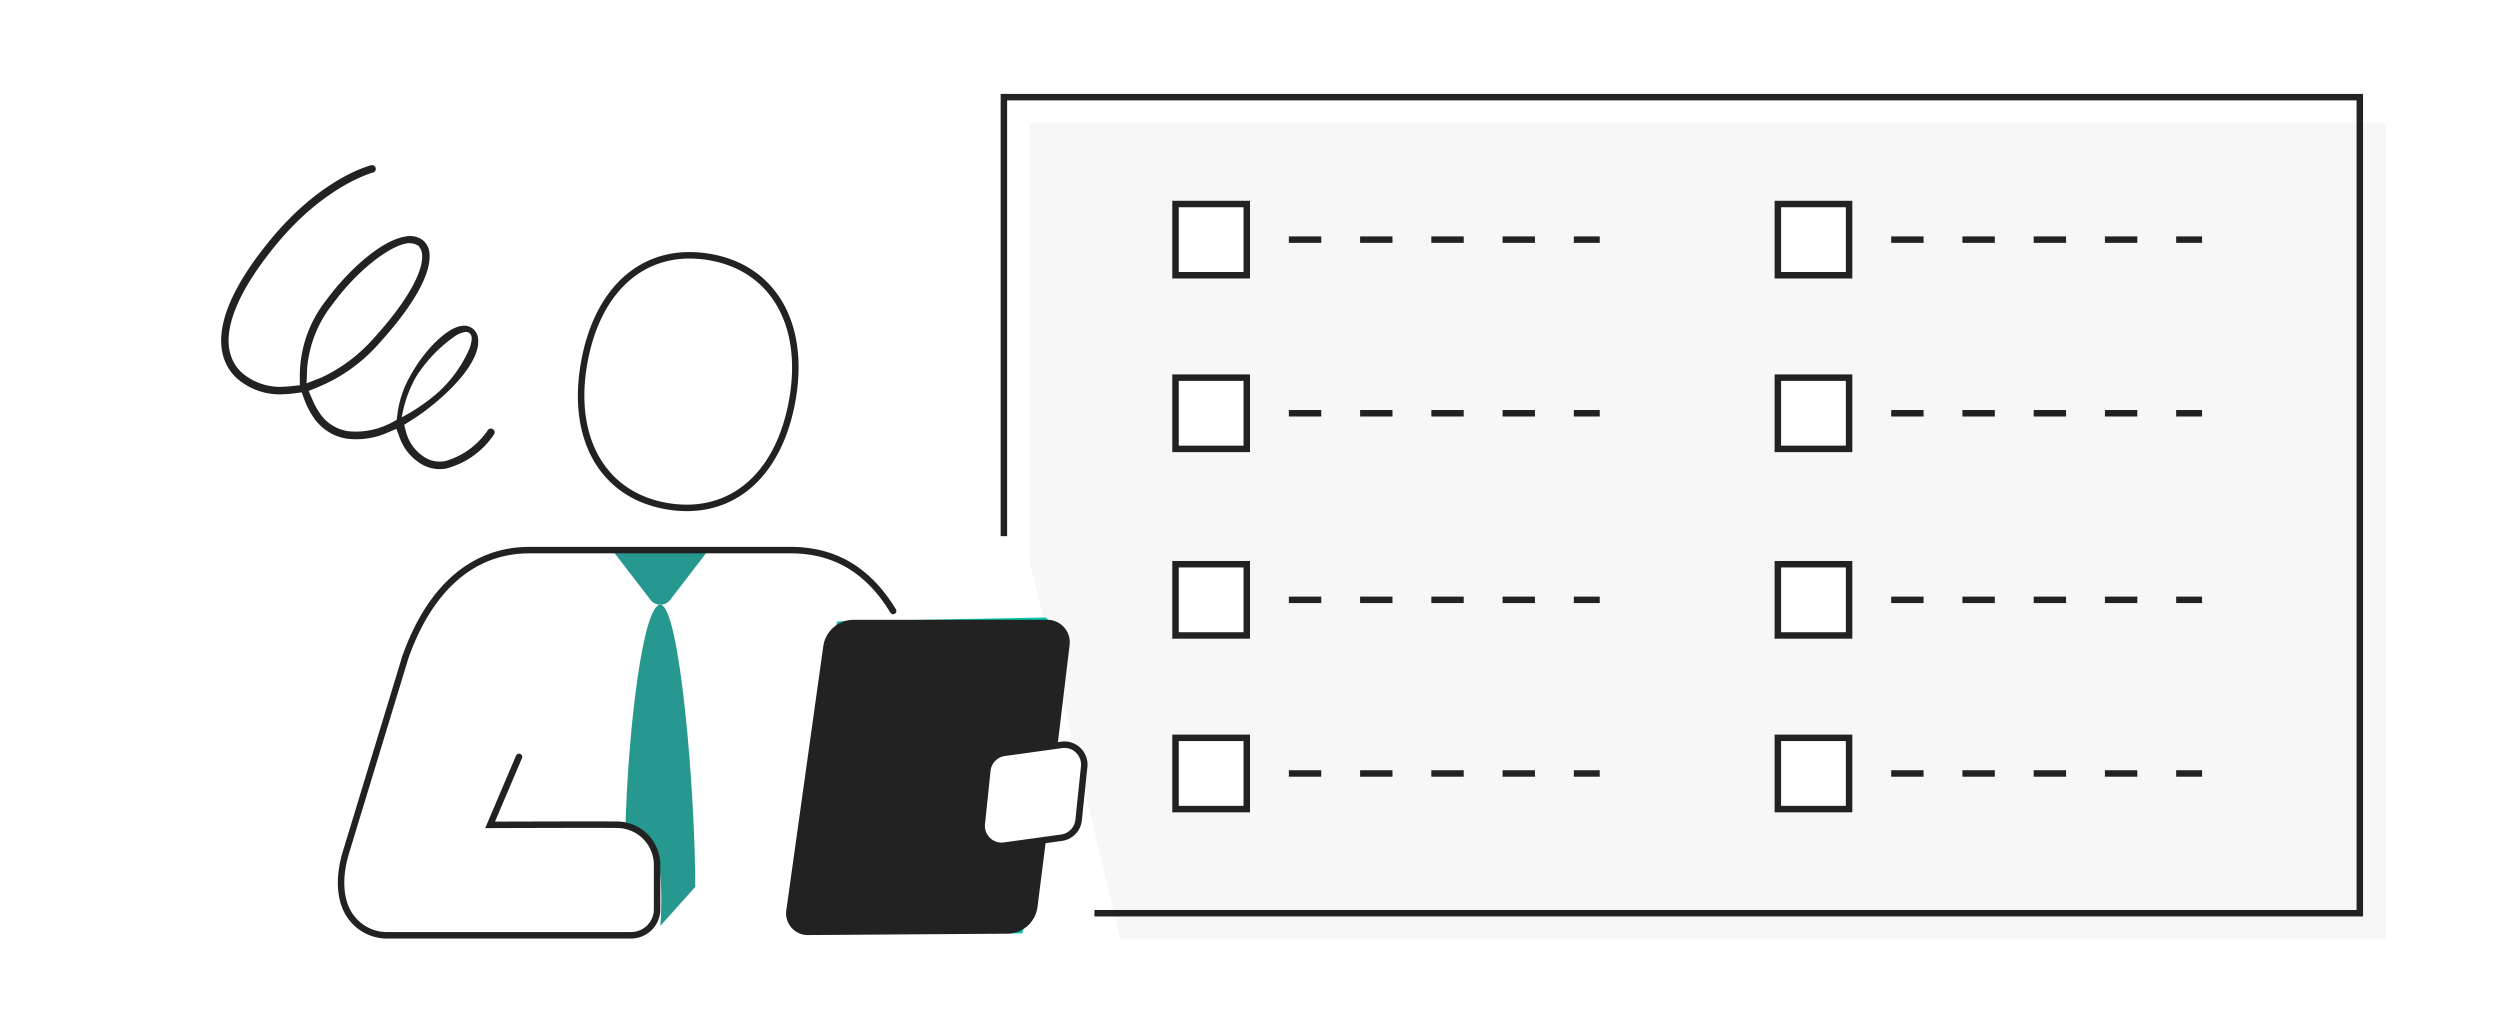 <svg xmlns="http://www.w3.org/2000/svg" width="386" height="160" data-name="グループ 49169"><defs><clipPath id="a"><path fill="none" d="M0 0h386v160H0z" data-name="長方形 13892"/></clipPath></defs><path fill="#fff" d="M0 0h386v160H0z" data-name="長方形 13883"/><path fill="#f7f7f7" d="M172.983 145h195.371V19H159v67.784" data-name="パス 36701"/><path fill="none" stroke="#222" stroke-miterlimit="10" d="M168.983 141h195.371V15H155v67.784" data-name="パス 36702"/><path fill="none" stroke="#222" stroke-dasharray="5 6" stroke-miterlimit="10" d="M199 37h48" data-name="線 3513"/><path fill="#fff" d="M181.5 31.5h11v11h-11z" data-name="長方形 13884"/><path fill="#222" d="M192 42h-10V32h10Zm1-11h-12v12h12Z" data-name="パス 36703"/><path fill="none" stroke="#222" stroke-dasharray="5 6" stroke-miterlimit="10" d="M292 37h48" data-name="線 3514"/><path fill="#fff" d="M274.5 31.5h11v11h-11z" data-name="長方形 13885"/><path fill="#222" d="M285 42h-10V32h10Zm1-11h-12v12h12Z" data-name="パス 36704"/><path fill="none" stroke="#222" stroke-dasharray="5 6" stroke-miterlimit="10" d="M199 63.808h48" data-name="線 3515"/><path fill="#fff" d="M181.5 58.308h11v11h-11z" data-name="長方形 13886"/><path fill="#222" d="M192 68.808h-10v-10h10Zm1-11h-12v12h12Z" data-name="パス 36705"/><path fill="none" stroke="#222" stroke-dasharray="5 6" stroke-miterlimit="10" d="M292 63.808h48" data-name="線 3516"/><path fill="#fff" d="M274.5 58.308h11v11h-11z" data-name="長方形 13887"/><path fill="#222" d="M285 68.808h-10v-10h10Zm1-11h-12v12h12Z" data-name="パス 36706"/><path fill="none" stroke="#222" stroke-dasharray="5 6" stroke-miterlimit="10" d="M199 92.615h48" data-name="線 3517"/><path fill="#fff" d="M181.5 87.115h11v11h-11z" data-name="長方形 13888"/><path fill="#222" d="M192 97.615h-10v-10h10Zm1-11h-12v12h12Z" data-name="パス 36707"/><path fill="none" stroke="#222" stroke-dasharray="5 6" stroke-miterlimit="10" d="M292 92.615h48" data-name="線 3518"/><path fill="#fff" d="M274.5 87.115h11v11h-11z" data-name="長方形 13889"/><path fill="#222" d="M285 97.615h-10v-10h10Zm1-11h-12v12h12Z" data-name="パス 36708"/><path fill="none" stroke="#222" stroke-dasharray="5 6" stroke-miterlimit="10" d="M199 119.423h48" data-name="線 3519"/><path fill="#fff" d="M181.5 113.923h11v11h-11z" data-name="長方形 13890"/><path fill="#222" d="M192 124.423h-10v-10h10Zm1-11h-12v12h12Z" data-name="パス 36709"/><path fill="none" stroke="#222" stroke-dasharray="5 6" stroke-miterlimit="10" d="M292 119.423h48" data-name="線 3520"/><path fill="#fff" d="M274.5 113.923h11v11h-11z" data-name="長方形 13891"/><path fill="#222" d="M285 124.423h-10v-10h10Zm1-11h-12v12h12Z" data-name="パス 36710"/><g data-name="グループ 49168"><g clip-path="url(#a)" data-name="グループ 49167"><path fill="#222" d="M67.876 72.432a5.46 5.46 0 0 1-3.26-1.072 7.72 7.72 0 0 1-2.841-3.623l-.575-1.522-1.5.643a11.95 11.95 0 0 1-6.138.875 7.57 7.57 0 0 1-5.185-3.333 12 12 0 0 1-1.361-2.642l-.43-1.174-1.238.162c-.475.062-.951.1-1.417.118-.282.019-.512.027-.741.027a10.05 10.05 0 0 1-6.737-2.586c-2.553-2.455-5.262-8.519 5.418-21.428 7.566-9.131 14.662-11.163 15.447-11.365a.6.6 0 0 1 .129-.013.58.58 0 0 1 .131 1.145c-.077.02-7.379 1.993-14.81 10.975-7.476 9.028-9.421 16.088-5.478 19.88a9.07 9.07 0 0 0 5.924 2.234q.379 0 .758-.032c.379-.032.588-.031.927-.068l1.392-.156v-1.4a18.9 18.9 0 0 1 4.1-11.754C53.556 42 58.738 37.1 62.649 36.511a3.7 3.7 0 0 1 .686-.069 3.25 3.25 0 0 1 1.907.611 2.83 2.83 0 0 1 1.069 2.072c.3 3.131-2.466 8.063-7.784 13.9a25.34 25.34 0 0 1-9.4 6.733l-1.467.6.622 1.454a11.4 11.4 0 0 0 1.035 1.892 6.37 6.37 0 0 0 4.483 2.88c.431.039.772.054 1.113.054a11.84 11.84 0 0 0 5.63-1.428l.707-.381.1-.8a15.9 15.9 0 0 1 2.067-6.121c2.07-3.751 5.72-7.619 8.256-7.619a2.1 2.1 0 0 1 .793.151 2.16 2.16 0 0 1 1.341 1.76c.391 2.675-2.362 6.637-7.362 10.614a34 34 0 0 1-3.066 2.161l-.971.606.285 1.109a6.56 6.56 0 0 0 2.621 3.742 4.38 4.38 0 0 0 3.449.757 11.85 11.85 0 0 0 6.537-4.746.58.58 0 0 1 .493-.273.55.55 0 0 1 .312.093.58.58 0 0 1 .255.37.57.57 0 0 1-.081.435 12.75 12.75 0 0 1-7.5 5.3 7 7 0 0 1-.905.064Zm4.043-21.179a3.67 3.67 0 0 0-1.755.718 21.7 21.7 0 0 0-5.9 6.177 18.8 18.8 0 0 0-2.019 5.223l-.226 1.073.959-.533a28.6 28.6 0 0 0 4.7-3.358 19.7 19.7 0 0 0 4.853-6.841c.313-1.009.43-1.679.107-2.118a.87.87 0 0 0-.72-.341m-8.656-13.706c-2.405 0-7.642 3.6-11.908 9.412a18.45 18.45 0 0 0-3.92 9.763l-.1 2.468 2.323-.911a24.9 24.9 0 0 0 8.043-6.048c6.909-7.607 8.189-12.231 7.183-13.879l-.247-.4-.428-.2a2.2 2.2 0 0 0-.908-.2Z" data-name="パス 36711"/><path fill="#fff" d="M83.9 84.941c-7.536-.066-13.183 2.217-17.235 7.427-3.376 4.34-9.9 26.957-12.712 37.255-4.229 15.508 4.186 14.777 15.721 14.777h66.646l3.662-44.9c-2.563-8.716-8.508-14.563-19.794-14.563Z" data-name="パス 36712"/><path fill="#26988f" d="m109.378 84.936-5.9 7.682a1.92 1.92 0 0 1-3.047 0l-5.9-7.682" data-name="パス 36713"/><path fill="#26988f" d="M101.954 93.369c2.98 0 5.394 28.751 5.394 43.567l-5.394 6.019s.7-8.008-.854-12.188c-1.051-2.832-4.54-2.778-4.54-2.778.391-15.131 2.69-34.62 5.394-34.62" data-name="パス 36714"/><path fill="#06c4aa" d="m157.832 144.13 3.328-14.369-8.684.317.509-12.9 8.869-1.365 1.9-18.017-2.27-2.461-32.261.612-6.136 42.982 1.5 4.466Z" data-name="パス 36715"/><path fill="#222" d="M124.865 144.373a3.36 3.36 0 0 1-3.445-3.933l5.711-40.783a4.75 4.75 0 0 1 4.555-3.961h29.925a3.472 3.472 0 0 1 3.524 3.971l-1.364 11.382c-.262 2.185-.694 5.759-.961 7.943l-.928 7.6c-.267 2.184-.713 5.756-.992 7.938l-.72 5.636a4.72 4.72 0 0 1-4.506 3.995Z" data-name="パス 36716"/><path fill="#fff" d="M106.031 78.419a18.3 18.3 0 0 1-3.161-.286c-9.763-1.722-14.743-10.376-12.687-22.048 1.842-10.437 7.938-16.666 16.308-16.666a18.4 18.4 0 0 1 3.159.285 14.96 14.96 0 0 1 10.766 7.248c2.272 3.927 2.936 9.046 1.921 14.8-1.837 10.437-7.937 16.667-16.306 16.667" data-name="パス 36717"/><path fill="#222" d="M106.491 39.918a18 18 0 0 1 3.072.277c9.467 1.67 14.288 10.1 12.282 21.472-1.8 10.176-7.708 16.251-15.813 16.251a18 18 0 0 1-3.074-.277c-9.465-1.67-14.286-10.1-12.282-21.47 1.8-10.177 7.708-16.253 15.815-16.253m0-1c-8.633 0-14.912 6.386-16.8 17.079-2.109 11.972 3.03 20.854 13.093 22.629a19 19 0 0 0 3.248.292c8.631 0 14.91-6.384 16.8-17.077 2.111-11.972-3.029-20.856-13.094-22.631a19 19 0 0 0-3.245-.292" data-name="パス 36718"/><path fill="none" stroke="#222" stroke-linecap="round" stroke-miterlimit="10" d="m80.132 116.868-4.461 10.492s16.7-.062 19.691-.02a6.21 6.21 0 0 1 6.092 6.2v6.86a4.014 4.014 0 0 1-4.008 4.008H60.037a6.9 6.9 0 0 1-5.88-2.866c-1.724-2.352-1.968-6.063-.669-10.18l9.1-29.9c3.957-11.133 10.8-16.524 19.147-16.524h40.326c6.814 0 12 3.075 15.84 9.395" data-name="パス 36719"/><path fill="#fff" d="M154.635 130.6a3.076 3.076 0 0 1-3.048-3.4l.858-8.237a3.066 3.066 0 0 1 2.637-2.725l8.827-1.226a3 3 0 0 1 .444-.031 3 3 0 0 1 2.124.866 3.07 3.07 0 0 1 .92 2.536l-.857 8.232a3.07 3.07 0 0 1-2.635 2.728l-8.833 1.223a3 3 0 0 1-.437.03" data-name="パス 36720"/><path fill="#222" d="M164.352 115.48a2.47 2.47 0 0 1 1.777.727 2.56 2.56 0 0 1 .769 2.123l-.855 8.232a2.57 2.57 0 0 1-2.207 2.285l-8.829 1.222a3 3 0 0 1-.372.026 2.575 2.575 0 0 1-2.551-2.845l.858-8.236a2.57 2.57 0 0 1 2.209-2.282l8.821-1.225a3 3 0 0 1 .38-.027m0-1a4 4 0 0 0-.512.035l-8.826 1.228a3.56 3.56 0 0 0-3.067 3.167l-.857 8.236a3.576 3.576 0 0 0 3.545 3.949 4 4 0 0 0 .505-.035l8.833-1.223a3.57 3.57 0 0 0 3.064-3.171l.856-8.233a3.56 3.56 0 0 0-1.069-2.946 3.49 3.49 0 0 0-2.472-1.007" data-name="パス 36721"/></g></g></svg>